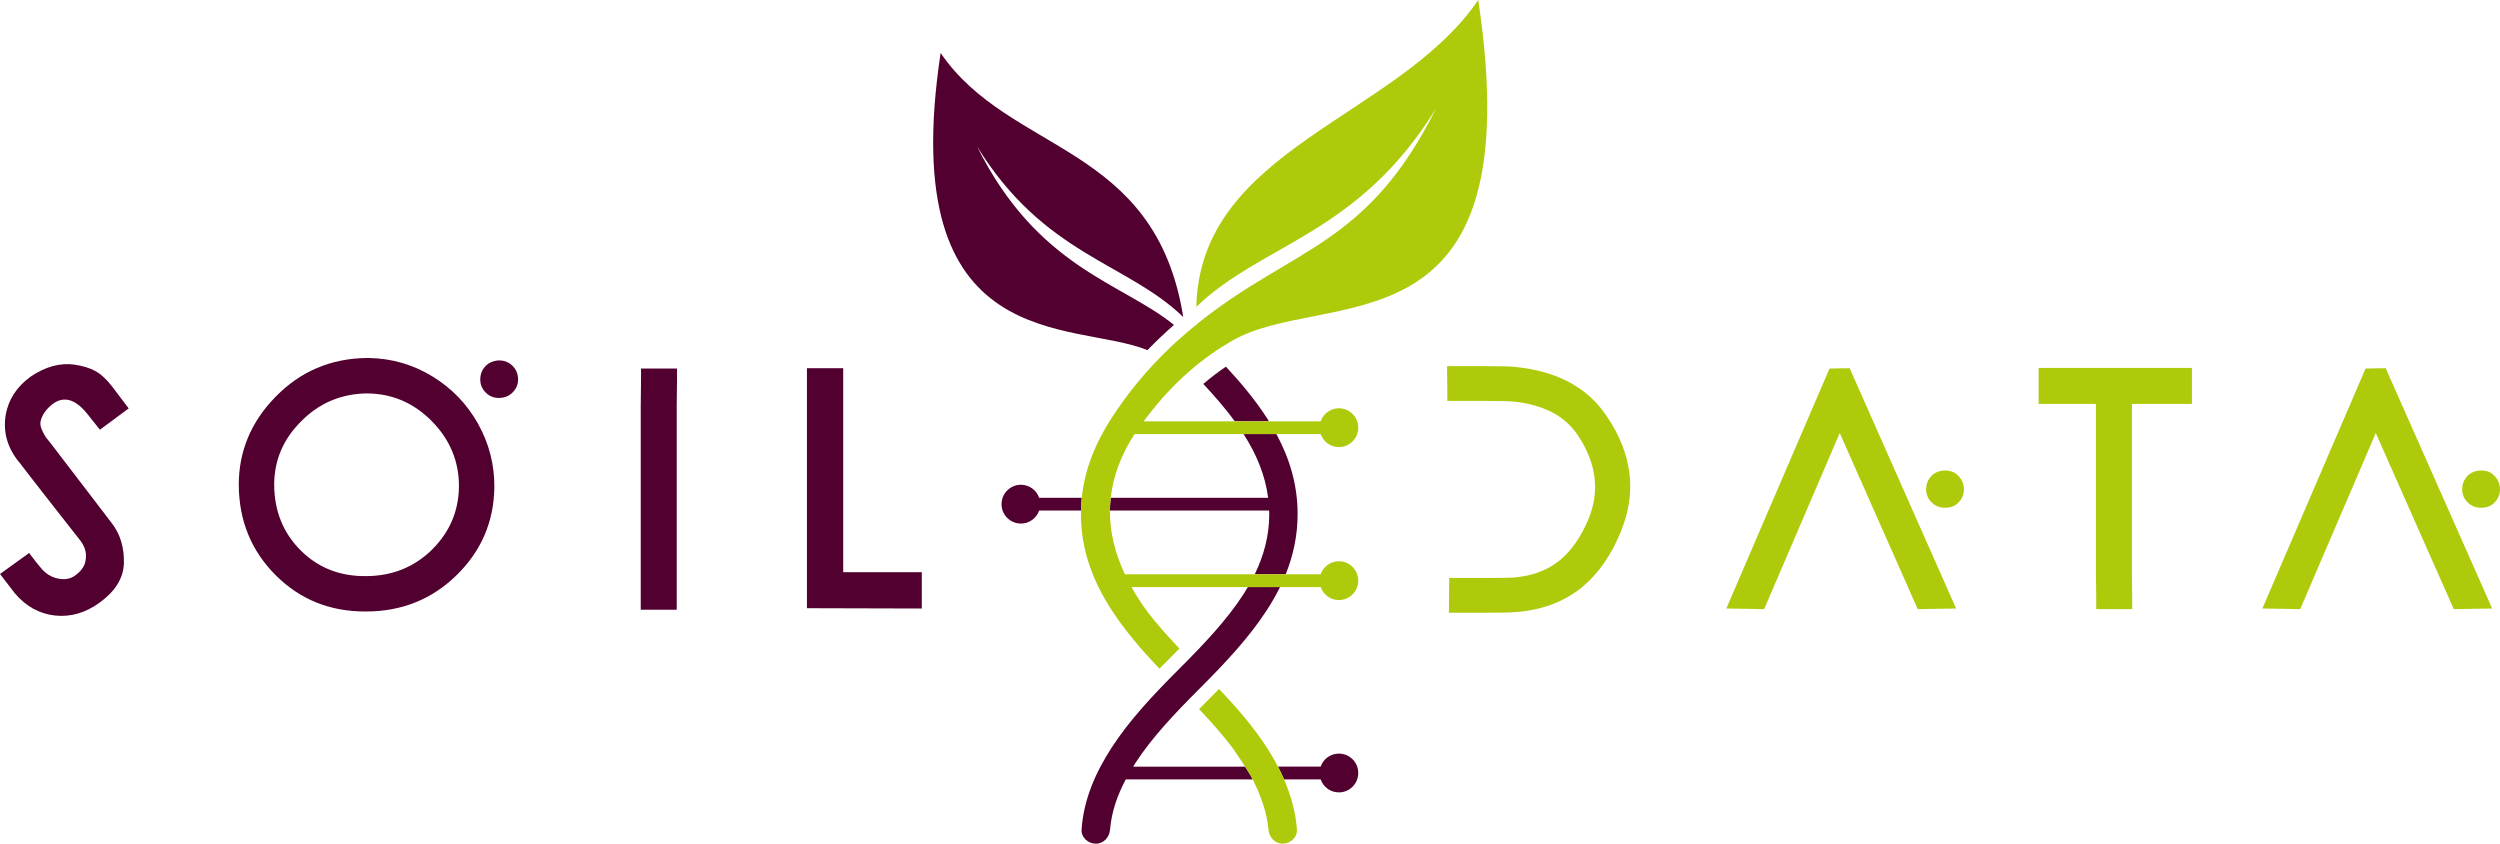 <?xml version="1.0" encoding="UTF-8"?>
<svg id="Laag_1" data-name="Laag 1" xmlns="http://www.w3.org/2000/svg" viewBox="0 0 737.01 248.72">
  <defs>
    <style>
      .cls-1 {
        fill: none;
      }

      .cls-2 {
        fill: #52002f;
      }

      .cls-3 {
        fill: #afca0b;
      }
    </style>
  </defs>
  <path class="cls-2" d="M127.43,110.94c-5.72-3.48-11.94-5.28-18.66-5.4h-.62c-10.61.12-19.57,3.92-26.88,11.41-7.25,7.37-10.88,16.04-10.88,26,.06,10.55,3.68,19.43,10.88,26.62,7.19,7.19,16.07,10.76,26.62,10.7,10.55,0,19.48-3.6,26.8-10.79,7.19-7.07,10.88-15.65,11.05-25.73.06-6.72-1.55-13-4.82-18.84-3.27-5.84-7.77-10.49-13.49-13.97ZM127.34,162.06c-5.31,5.19-11.82,7.78-19.54,7.78-7.66.06-14.06-2.48-19.19-7.61-5.13-5.13-7.72-11.55-7.78-19.28,0-7.19,2.62-13.41,7.87-18.66,5.25-5.36,11.64-8.14,19.19-8.31h.35c7.43.06,13.81,2.82,19.15,8.27,5.33,5.45,7.97,11.89,7.91,19.32-.12,7.19-2.77,13.35-7.96,18.48Z"/>
  <path class="cls-1" d="M366.61,127.96h-32.13c-3.98,6.12-6.32,12.38-7.03,18.79h46.4c-.86-6.76-3.48-12.93-7.24-18.79Z"/>
  <path class="cls-1" d="M331.62,169.3h38.28c2.69-5.52,4.28-11.36,4.28-17.75,0-.35-.03-.69-.04-1.04h-46.93c-.05,6.13,1.4,12.39,4.41,18.79Z"/>
  <path class="cls-2" d="M15.21,119.34c3.36-2.71,6.84-1.86,10.44,2.56l3.8,4.78,8.49-6.28-4.95-6.54c-1.65-2.12-3.3-3.63-4.95-4.51-1.65-.89-3.68-1.5-6.1-1.86-4.24-.59-8.55.59-12.91,3.54-4.07,2.95-6.51,6.69-7.34,11.23-.83,4.95.41,9.52,3.71,13.71l.18.18.62.8c.53.71,1.21,1.59,2.03,2.65,1.95,2.53,7.13,9.17,15.56,19.9,1,1.36,1.52,2.73,1.55,4.11.03,1.39-.22,2.53-.75,3.45-.53.92-1.24,1.7-2.12,2.34-1.36,1.18-3.1,1.58-5.22,1.19-2.12-.38-3.92-1.52-5.39-3.41-.59-.65-1.68-2.03-3.27-4.16l-8.58,6.19,4.33,5.66c3.3,3.89,7.27,6.09,11.89,6.59,4.63.5,9.06-.81,13.31-3.93,4.48-3.3,6.81-7.1,6.99-11.41.12-4.66-1.06-8.61-3.54-11.85l-18.13-23.7c-.59-.71-1.02-1.24-1.28-1.59-.26-.35-.62-.99-1.06-1.9-.44-.91-.65-1.71-.62-2.39.03-.68.31-1.5.84-2.48.53-.97,1.35-1.93,2.48-2.87Z"/>
  <path class="cls-2" d="M147.07,106.25c-.35,0-.77.06-1.24.18-1.3.3-2.33.94-3.1,1.95-.77,1-1.15,2.15-1.15,3.45,0,1.53.54,2.84,1.64,3.93,1.09,1.09,2.46,1.61,4.11,1.55,1.59-.06,2.9-.65,3.94-1.77,1.03-1.12,1.52-2.42,1.46-3.89-.06-1.53-.62-2.82-1.68-3.85-1.06-1.03-2.39-1.55-3.98-1.55Z"/>
  <path class="cls-2" d="M188.98,109.44v2.21c0,2.24-.03,4.92-.09,8.05v60.05h10.61v-60.05c.06-3.13.09-5.81.09-8.05v-3.01h-10.61v.8Z"/>
  <polygon class="cls-2" points="248.58 108.55 237.89 108.55 237.89 179.3 271.75 179.39 271.75 168.69 248.58 168.69 248.58 108.55"/>
  <path class="cls-2" d="M338.28,103.22c2.5-2.59,5.11-5.07,7.81-7.43-15.36-12.49-40.17-16.7-58.07-52.65,19.81,32.12,44.16,34.21,60.81,50.32-8.23-51.37-51.11-47.89-71.53-77.85-13.6,90.01,39.49,78.74,60.98,87.62h0Z"/>
  <path class="cls-2" d="M366.54,175.24c-4.85,7.52-11.63,14.67-18.9,21.94-7.58,7.58-14.68,15.1-20,23.34-4.75,7.37-8.17,15.21-8.79,24.02-.16,2.3,1.9,4.18,4.2,4.18h0c2.31,0,4.01-1.88,4.2-4.17.44-5.26,2.16-10.13,4.63-14.78h37.42c-.2-.39-.4-.79-.61-1.17h0c-.54-.88-1.08-1.74-1.62-2.59h-33.01c.2-.32.4-.65.6-.98,4.85-7.52,11.63-14.67,18.89-21.94,7.58-7.58,14.68-15.1,20-23.34,1.41-2.18,2.68-4.41,3.8-6.68h-9.48c-.43.73-.87,1.46-1.34,2.18Z"/>
  <path class="cls-2" d="M306.35,146.75c-.78-2.23-2.88-3.84-5.37-3.84-3.16,0-5.72,2.56-5.72,5.72s2.55,5.72,5.72,5.72c2.49,0,4.59-1.61,5.37-3.84h12.34c.03-1.27.11-2.53.23-3.76h-12.57Z"/>
  <path class="cls-2" d="M373.56,123.34c-3.43-5.32-7.59-10.33-12.15-15.25-2.32,1.57-4.54,3.27-6.67,5.1,3.4,3.64,6.56,7.29,9.29,11.01h10.07c-.18-.29-.35-.57-.54-.86Z"/>
  <path class="cls-2" d="M389.33,229.76c.78,2.23,2.88,3.84,5.38,3.84,3.15,0,5.71-2.56,5.71-5.72s-2.56-5.72-5.71-5.72c-2.5,0-4.6,1.61-5.38,3.84h-12.57c.64,1.23,1.23,2.49,1.79,3.76h10.78Z"/>
  <path class="cls-2" d="M373.85,146.75h-46.4c-.14,1.25-.23,2.5-.24,3.76h46.93c0,.35.04.69.04,1.04,0,6.39-1.6,12.24-4.28,17.75h9.13c2.22-5.53,3.51-11.39,3.51-17.75,0-8.65-2.36-16.38-6.25-23.58h-9.68c3.76,5.86,6.38,12.03,7.24,18.79Z"/>
  <path class="cls-3" d="M447.03,108.2c-1.53-.18-4.89-.27-10.08-.27h-10.35l.09,10.26h10.17c4.72,0,7.78.06,9.2.18,4.83.47,8.99,1.71,12.47,3.72,2.71,1.59,4.95,3.71,6.72,6.37,5.37,8.14,6.4,16.27,3.1,24.41-2.3,5.54-5.25,9.73-8.84,12.56-3.6,2.83-8.14,4.45-13.62,4.86-.83.06-3.77.09-8.84.09h-9.82l-.09,10.26h9.9c5.31,0,8.49-.06,9.55-.18,7.84-.53,14.47-3.01,19.9-7.43,4.78-4.01,8.55-9.43,11.32-16.27,4.78-11.55,3.42-22.87-4.07-33.96-5.54-8.43-14.45-13.29-26.71-14.59Z"/>
  <path class="cls-3" d="M573.31,138.71c-.59,0-1.03.06-1.33.18-1.24.24-2.24.87-3.01,1.9-.77,1.03-1.15,2.17-1.15,3.41,0,1.53.55,2.84,1.64,3.93,1.09,1.09,2.46,1.61,4.11,1.55,1.59,0,2.9-.56,3.94-1.68,1.03-1.12,1.52-2.45,1.46-3.98-.06-1.47-.62-2.74-1.68-3.8s-2.39-1.56-3.98-1.5Z"/>
  <polygon class="cls-3" points="539.35 108.64 508.93 179.39 520.08 179.57 542.36 127.66 565.35 179.57 576.67 179.39 545.28 108.55 539.35 108.64"/>
  <path class="cls-3" d="M644.24,108.47h-43.24v10.61h16.89v50.5c.06,2.83.09,5.25.09,7.25v2.74h10.61v-2.74c0-2-.03-4.42-.09-7.25v-50.5h17.69v-10.61h-1.94Z"/>
  <path class="cls-3" d="M735.32,140.21c-1.06-1.06-2.39-1.56-3.98-1.5-.59,0-1.03.06-1.33.18-1.24.24-2.24.87-3.01,1.9-.77,1.03-1.15,2.17-1.15,3.41,0,1.53.55,2.84,1.64,3.93,1.09,1.09,2.46,1.61,4.11,1.55,1.59,0,2.9-.56,3.94-1.68,1.03-1.12,1.52-2.45,1.46-3.98-.06-1.47-.62-2.74-1.68-3.8Z"/>
  <polygon class="cls-3" points="697.38 108.64 666.96 179.39 678.11 179.57 700.39 127.66 723.38 179.57 734.7 179.39 703.31 108.55 697.38 108.64"/>
  <path class="cls-3" d="M378.54,229.76c-.55-1.27-1.15-2.53-1.79-3.76-.98-1.89-2.06-3.73-3.2-5.49-3.92-6.09-8.82-11.78-14.17-17.39-.96.98-1.92,1.94-2.88,2.9-.99,1-2,2.01-3.01,3.03,3.52,3.7,6.81,7.41,9.68,11.18,1.3,1.82,2.6,3.75,3.88,5.77.54.85,1.08,1.71,1.62,2.59h0c.21.38.41.78.61,1.17,2.31,4.48,4.24,9.8,4.66,14.77.19,2.3,1.9,4.18,4.2,4.18s4.37-1.87,4.2-4.18c-.36-5.08-1.77-10.06-3.81-14.77Z"/>
  <path class="cls-3" d="M435.79,0c-23.73,34.81-82.05,43.64-83.11,90.47,19.34-18.72,47.63-21.15,70.65-58.47-20.22,40.6-42.1,40.89-69.8,63-9.4,7.51-18.27,16.53-25.9,28.34-4.64,7.2-7.84,14.85-8.72,23.4-.13,1.23-.21,2.49-.23,3.76,0,.35-.02.69-.02,1.04,0,10.52,3.49,19.68,8.98,28.2,3.93,6.09,8.82,11.78,14.17,17.39.96-.98,1.92-1.94,2.88-2.9,1-1,2-2.01,3.01-3.03-3.52-3.7-6.81-7.41-9.68-11.18-1.69-2.34-3.17-4.66-4.46-6.96h55.77c.78,2.23,2.88,3.84,5.38,3.84,3.15,0,5.71-2.56,5.71-5.72s-2.56-5.72-5.71-5.72c-2.5,0-4.6,1.61-5.38,3.84h-57.71c-3.01-6.4-4.46-12.66-4.41-18.79.01-1.26.1-2.51.24-3.76.7-6.41,3.05-12.67,7.03-18.79h54.85c.78,2.23,2.88,3.84,5.38,3.84,3.15,0,5.71-2.56,5.71-5.72s-2.56-5.72-5.71-5.72c-2.5,0-4.6,1.61-5.38,3.84h-52.19c.29-.38.58-.76.88-1.14,8.28-10.9,16.84-17.78,25.2-22.6h0c27.61-15.95,88.64,5.93,72.57-100.46Z"/>
</svg>